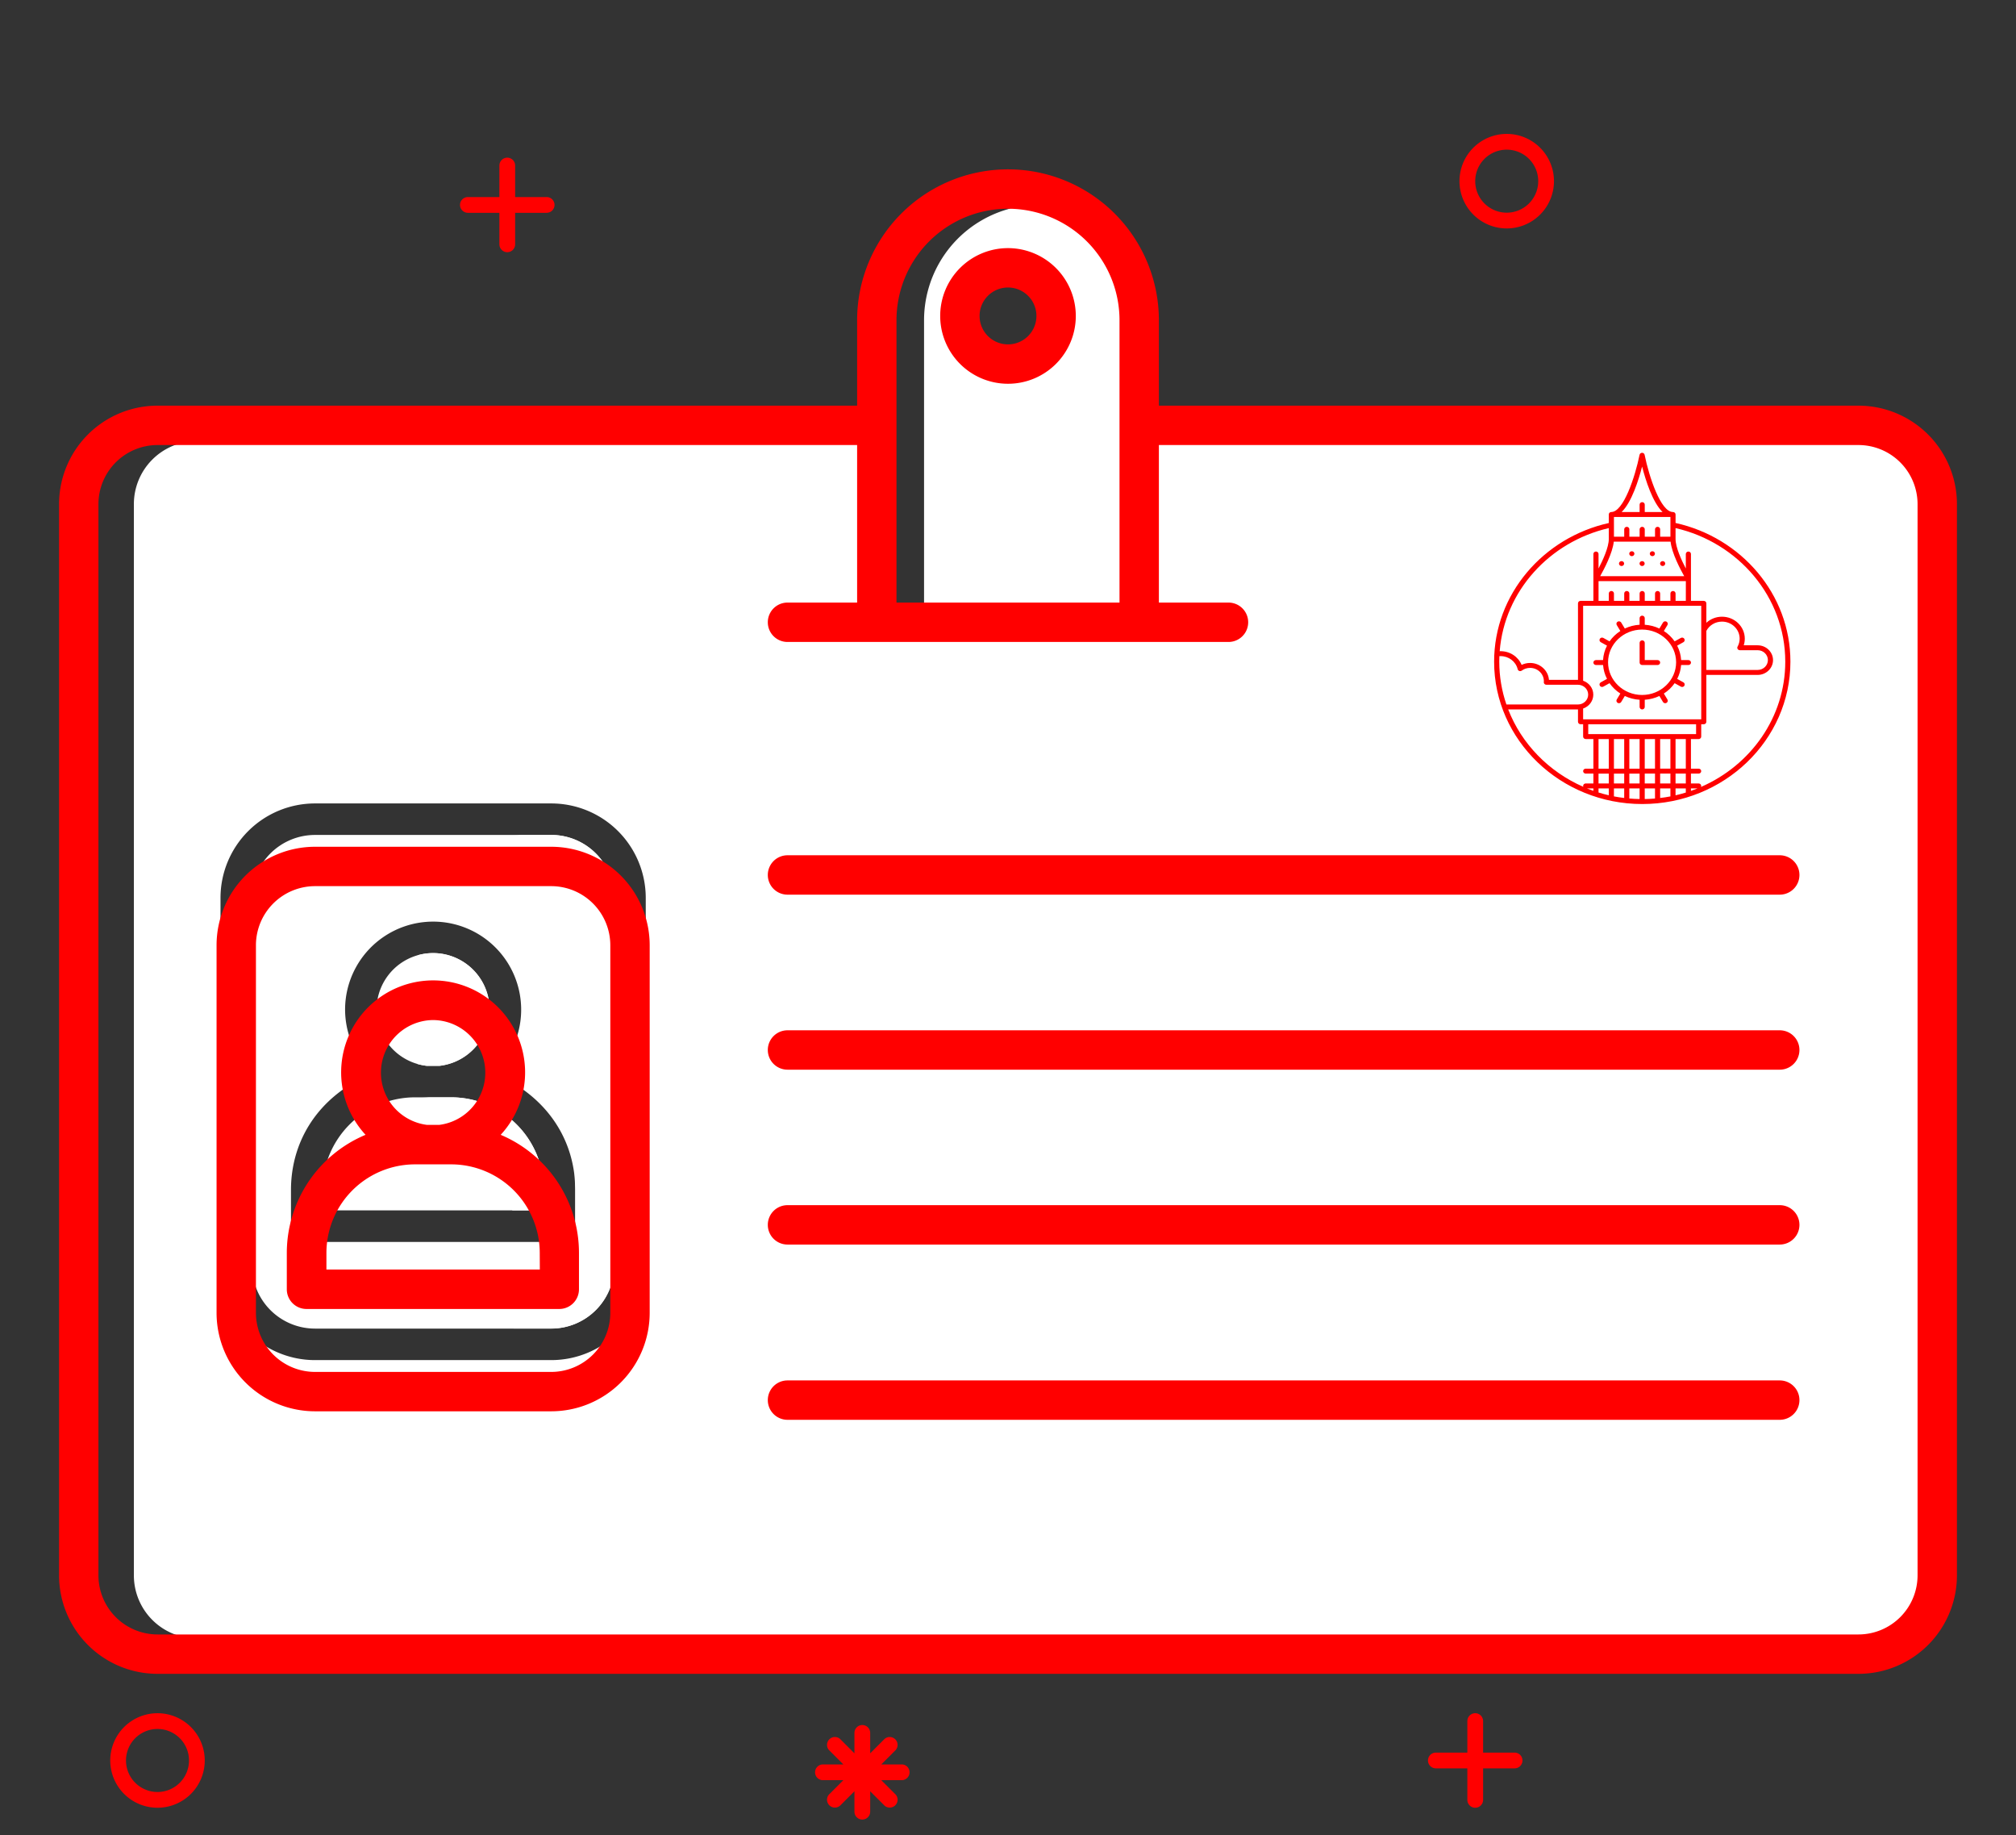<?xml version="1.0" encoding="UTF-8" standalone="no"?>
<svg
   xmlns:dc="http://purl.org/dc/elements/1.1/"
   xmlns:cc="http://creativecommons.org/ns#"
   xmlns:rdf="http://www.w3.org/1999/02/22-rdf-syntax-ns#"
   xmlns:svg="http://www.w3.org/2000/svg"
   xmlns="http://www.w3.org/2000/svg"
   xmlns:sodipodi="http://sodipodi.sourceforge.net/DTD/sodipodi-0.dtd"
   xmlns:inkscape="http://www.inkscape.org/namespaces/inkscape"
   data-name="Layer 1"
   id="Layer_1"
   viewBox="0 0 256 233"
   version="1.1"
   sodipodi:docname="UK_wp2.svg"
   width="256"
   height="233"
   inkscape:version="0.92.1 r15371">
  <rect x="0" y="0" width="256" height="233" fill="#333333" stroke="none"/>
  <sodipodi:namedview
     pagecolor="#ffffff"
     bordercolor="#666666"
     borderopacity="1"
     objecttolerance="10"
     gridtolerance="10"
     guidetolerance="10"
     inkscape:pageopacity="0"
     inkscape:pageshadow="2"
     inkscape:window-width="1920"
     inkscape:window-height="1017"
     id="namedview55"
     showgrid="false"
     inkscape:zoom="1.84375"
     inkscape:cx="282.23911"
     inkscape:cy="111.49527"
     inkscape:window-x="-8"
     inkscape:window-y="-8"
     inkscape:window-maximized="1"
     inkscape:current-layer="Layer_1" />
  <defs
     id="defs4">
    <style
       id="style2">.cls-1{fill:#effafe;}.cls-2{fill:#fd0;}.cls-3{fill:#40bdff;}.cls-4{fill:#e4ebed;}.cls-5{fill:#efc803;}.cls-6{fill:#2197f7;}.cls-7{fill:#263238;}</style>
  </defs>
  <path
     class="cls-1"
     d="m 40.95,151.05 v 2.61 h 28.1 v -2.61 A 11.76,11.76 0 0 0 57.31,139.31 h -4.62 a 11.76,11.76 0 0 0 -11.74,11.74 z"
     id="path8"
     style="fill:#ffffff"
     inkscape:connector-curvature="0" />
  <path
     class="cls-1"
     d="m 54.18,135.31 h 1.64 a 7.18,7.18 0 1 0 -1.64,0 z"
     id="path10"
     style="fill:#ffffff"
     inkscape:connector-curvature="0" />
  <path
     class="cls-2"
     d="M 70,106 H 40 a 8,8 0 0 0 -8,8 v 46.67 a 8,8 0 0 0 8,8 h 30 a 8,8 0 0 0 8,-8 V 114 a 8,8 0 0 0 -8,-8 z m -26.18,22.18 a 11.18,11.18 0 1 1 18.91,8.08 c 7,3 10.32,8.75 10.32,14.8 v 4.61 a 2,2 0 0 1 -2,2 h -32.1 a 2,2 0 0 1 -2,-2 v -4.61 c 0,-6 3.24,-11.82 10.32,-14.8 a 11.3,11.3 0 0 1 -3.45,-8.08 z"
     id="path12"
     style="fill:#ffffff"
     inkscape:connector-curvature="0" />
  <path
     class="cls-3"
     d="M 117.34,40.66 V 77 h 29.32 V 40.66 a 14.66,14.66 0 1 0 -29.32,0 z M 128,48.22 a 8.11,8.11 0 1 1 8.11,-8.11 8.12,8.12 0 0 1 -8.11,8.11 z"
     id="path14"
     style="fill:#ffffff"
     inkscape:connector-curvature="0" />
  <path
     class="cls-4"
     d="m 57.31,139.31 h -4 a 11.76,11.76 0 0 1 11.74,11.74 v 2.61 h 4 v -2.61 A 11.76,11.76 0 0 0 57.31,139.31 Z"
     id="path16"
     style="fill:#ffffff"
     inkscape:connector-curvature="0" />
  <path
     class="cls-4"
     d="m 55,121 a 7.15,7.15 0 0 0 -2,0.29 7.17,7.17 0 0 1 0,13.78 7.19,7.19 0 0 0 1.18,0.24 h 1.64 A 7.18,7.18 0 0 0 55,121 Z"
     id="path18"
     style="fill:#ffffff"
     inkscape:connector-curvature="0" />
  <path
     class="cls-5"
     d="m 70,106 h -5 a 8,8 0 0 1 8,8 v 35.81 c 0,0.41 0.05,0.83 0.05,1.24 v 4.61 A 2,2 0 0 1 73,156.09 v 4.57 a 8,8 0 0 1 -8,8 h 5 a 8,8 0 0 0 8,-8 V 114 a 8,8 0 0 0 -8,-8 z"
     id="path20"
     style="fill:#ffffff"
     inkscape:connector-curvature="0" />
  <path
     class="cls-6"
     d="m 132,26 a 14.59,14.59 0 0 0 -4,0.57 14.65,14.65 0 0 1 10.65,14.09 V 77 h 8 V 40.66 A 14.65,14.65 0 0 0 132,26 Z"
     id="path22"
     style="fill:#ffffff"
     inkscape:connector-curvature="0" />
  <path
     class="cls-1"
     d="M 236,56 H 146.66 V 77 H 156 a 2,2 0 0 1 0,4 h -56 a 2,2 0 0 1 0,-4 h 9.34 V 56 H 25 a 8,8 0 0 0 -8,8 v 136 a 8,8 0 0 0 8,8 h 211 a 8,8 0 0 0 8,-8 V 64 a 8,8 0 0 0 -8,-8 z M 82,114 v 46.67 a 12,12 0 0 1 -12,12 H 40 a 12,12 0 0 1 -12,-12 V 114 a 12,12 0 0 1 12,-12 h 30 a 12,12 0 0 1 12,12 z"
     id="path24"
     style="fill:#ffffff"
     inkscape:connector-curvature="0" />
  <path
     class="cls-4"
     d="m 236,56 h -5 a 8,8 0 0 1 8,8 v 136 a 8,8 0 0 1 -8,8 h 5 a 8,8 0 0 0 8,-8 V 64 a 8,8 0 0 0 -8,-8 z"
     id="path26"
     inkscape:connector-curvature="0"
     style="fill:#ffffff" />
  <path
     class="cls-7"
     d="m 63.58,144.07 a 11.68,11.68 0 1 0 -17.16,0 16.27,16.27 0 0 0 -10,15 v 4.61 a 2.5,2.5 0 0 0 2.5,2.5 h 32.1 a 2.5,2.5 0 0 0 2.5,-2.5 v -4.61 a 16.27,16.27 0 0 0 -9.94,-15 z M 55,129.5 a 6.68,6.68 0 0 1 0.76,13.31 H 54.24 A 6.68,6.68 0 0 1 55,129.5 Z m 13.55,31.67 h -27.1 v -2.11 a 11.26,11.26 0 0 1 11.24,-11.24 h 4.61 a 11.26,11.26 0 0 1 11.24,11.24 z"
     id="path28"
     style="fill:#ff0000"
     inkscape:connector-curvature="0" />
  <path
     class="cls-7"
     d="M 236,51.5 H 147.16 V 40.66 a 19.16,19.16 0 0 0 -38.32,0 V 51.5 H 20 A 12.51,12.51 0 0 0 7.5,64 V 200 A 12.51,12.51 0 0 0 20,212.5 H 236 A 12.51,12.51 0 0 0 248.5,200 V 64 A 12.51,12.51 0 0 0 236,51.5 Z M 113.84,40.66 a 14.16,14.16 0 1 1 28.32,0 V 76.5 H 113.84 Z M 243.5,200 a 7.51,7.51 0 0 1 -7.5,7.5 H 20 A 7.51,7.51 0 0 1 12.5,200 V 64 A 7.51,7.51 0 0 1 20,56.5 h 88.84 v 20 H 100 a 2.5,2.5 0 0 0 0,5 h 56 a 2.5,2.5 0 0 0 0,-5 h -8.84 v -20 H 236 a 7.51,7.51 0 0 1 7.5,7.5 z"
     id="path30"
     style="fill:#ff0000"
     inkscape:connector-curvature="0" />
  <path
     class="cls-7"
     d="M 70,107.5 H 40 A 12.51,12.51 0 0 0 27.5,120 v 46.67 a 12.51,12.51 0 0 0 12.5,12.5 h 30 a 12.51,12.51 0 0 0 12.5,-12.5 V 120 A 12.51,12.51 0 0 0 70,107.5 Z m 7.5,59.17 a 7.51,7.51 0 0 1 -7.5,7.5 H 40 a 7.51,7.51 0 0 1 -7.5,-7.5 V 120 a 7.51,7.51 0 0 1 7.5,-7.5 h 30 a 7.51,7.51 0 0 1 7.5,7.5 z"
     id="path32"
     style="fill:#ff0000"
     inkscape:connector-curvature="0" />
  <path
     class="cls-7"
     d="M 226,108.58 H 100 a 2.5,2.5 0 0 0 0,5 h 126 a 2.5,2.5 0 0 0 0,-5 z"
     id="path34"
     style="fill:#ff0000"
     inkscape:connector-curvature="0" />
  <path
     class="cls-7"
     d="M 226,130.8 H 100 a 2.5,2.5 0 0 0 0,5 h 126 a 2.5,2.5 0 0 0 0,-5 z"
     id="path36"
     style="fill:#ff0000"
     inkscape:connector-curvature="0" />
  <path
     class="cls-7"
     d="M 226,153 H 100 a 2.5,2.5 0 0 0 0,5 h 126 a 2.5,2.5 0 0 0 0,-5 z"
     id="path38"
     style="fill:#ff0000"
     inkscape:connector-curvature="0" />
  <path
     class="cls-7"
     d="M 226,175.25 H 100 a 2.5,2.5 0 0 0 0,5 h 126 a 2.5,2.5 0 0 0 0,-5 z"
     id="path40"
     style="fill:#ff0000"
     inkscape:connector-curvature="0" />
  <path
     class="cls-7"
     d="m 128,31.5 a 8.61,8.61 0 1 0 8.61,8.61 A 8.62,8.62 0 0 0 128,31.5 Z m 0,12.22 a 3.61,3.61 0 1 1 3.61,-3.61 3.61,3.61 0 0 1 -3.61,3.61 z"
     id="path42"
     style="fill:#ff0000"
     inkscape:connector-curvature="0" />
  <path
     class="cls-2"
     d="m 192.33,222.5 h -4 v -4 a 1,1 0 0 0 -2,0 v 4 h -4 a 1,1 0 0 0 0,2 h 4 v 4 a 1,1 0 0 0 2,0 v -4 h 4 a 1,1 0 0 0 0,-2 z"
     id="path44"
     style="fill:#ff0000"
     inkscape:connector-curvature="0" />
  <path
     class="cls-2"
     d="m 69.415,25.017 h -4 v -4 a 1,1 0 0 0 -2,0 v 4 h -4 a 1,1 0 0 0 0,2 h 4 v 4 a 1,1 0 0 0 2,0 v -4 h 4 a 1,1 0 0 0 0,-2 z"
     id="path46"
     style="fill:#ff0000"
     inkscape:connector-curvature="0" />
  <path
     class="cls-3"
     d="m 191.33,29 a 6,6 0 1 1 6,-6 6,6 0 0 1 -6,6 z m 0,-10 a 4,4 0 1 0 4,4 4,4 0 0 0 -4,-4 z"
     id="path48"
     style="fill:#ff0000"
     inkscape:connector-curvature="0" />
  <path
     class="cls-2"
     d="m 20,229.5 a 6,6 0 1 1 6,-6 6,6 0 0 1 -6,6 z m 0,-10 a 4,4 0 1 0 4,4 4,4 0 0 0 -4,-4 z"
     id="path50"
     style="fill:#ff0000"
     inkscape:connector-curvature="0" />
  <path
     class="cls-3"
     d="m 114.5,224 h -2.59 l 1.83,-1.83 a 1,1 0 0 0 -1.41,-1.41 l -1.83,1.83 V 220 a 1,1 0 0 0 -2,0 v 2.59 l -1.83,-1.83 a 1,1 0 0 0 -1.41,1.41 l 1.83,1.83 h -2.59 a 1,1 0 0 0 0,2 h 2.59 l -1.83,1.83 a 1,1 0 0 0 1.41,1.41 l 1.83,-1.83 V 230 a 1,1 0 0 0 2,0 v -2.59 l 1.83,1.83 a 1,1 0 0 0 1.41,-1.41 L 111.91,226 h 2.59 a 1,1 0 0 0 0,-2 z"
     id="path52"
     style="fill:#ff0000"
     inkscape:connector-curvature="0" />
  <path
     d="m 214.4,83.8 h -0.922 c -0.04,-0.655 -0.217,-1.274 -0.503,-1.832 l 0.791,-0.439 c 0.155,-0.086 0.209,-0.278 0.119,-0.427 -0.091,-0.15 -0.289,-0.202 -0.445,-0.115 l -0.788,0.437 c -0.363,-0.52 -0.829,-0.968 -1.37,-1.316 l 0.455,-0.758 c 0.089,-0.149 0.037,-0.341 -0.12,-0.429 -0.157,-0.087 -0.355,-0.036 -0.446,0.115 l -0.456,0.76 c -0.568,-0.269 -1.195,-0.438 -1.859,-0.481 v -0.842 c 0,-0.174 -0.147,-0.313 -0.326,-0.313 -0.179,0 -0.326,0.14 -0.326,0.313 v 0.841 c -0.671,0.04 -1.307,0.209 -1.88,0.482 l -0.457,-0.76 c -0.091,-0.15 -0.289,-0.202 -0.446,-0.115 -0.155,0.087 -0.209,0.278 -0.12,0.429 l 0.456,0.758 c -0.541,0.348 -1.008,0.796 -1.371,1.316 l -0.787,-0.437 c -0.157,-0.087 -0.357,-0.036 -0.446,0.115 -0.091,0.149 -0.037,0.341 0.12,0.427 l 0.791,0.439 c -0.288,0.558 -0.464,1.177 -0.503,1.832 h -0.901 c -0.179,0 -0.326,0.14 -0.326,0.313 0,0.172 0.147,0.313 0.326,0.313 h 0.905 c 0.047,0.628 0.222,1.222 0.5,1.76 l -0.791,0.439 c -0.157,0.087 -0.21,0.278 -0.12,0.429 0.06,0.1 0.17,0.157 0.283,0.157 0.055,0 0.111,-0.013 0.163,-0.043 l 0.787,-0.437 c 0.363,0.52 0.829,0.968 1.37,1.317 l -0.455,0.756 c -0.089,0.15 -0.036,0.341 0.12,0.429 0.051,0.028 0.107,0.041 0.163,0.041 0.112,0 0.222,-0.056 0.283,-0.157 l 0.456,-0.76 c 0.575,0.273 1.209,0.442 1.881,0.482 v 0.913 c 0,0.172 0.147,0.313 0.326,0.313 0.179,0 0.326,-0.141 0.326,-0.313 v -0.914 c 0.664,-0.043 1.291,-0.211 1.859,-0.481 l 0.456,0.761 c 0.061,0.1 0.171,0.157 0.283,0.157 0.056,0 0.112,-0.013 0.163,-0.043 0.155,-0.086 0.209,-0.278 0.12,-0.427 L 211.283,88.049 c 0.54,-0.349 1.006,-0.796 1.37,-1.317 l 0.788,0.437 c 0.051,0.029 0.107,0.043 0.163,0.043 0.112,0 0.222,-0.056 0.283,-0.157 0.089,-0.15 0.036,-0.341 -0.12,-0.429 l -0.791,-0.439 c 0.277,-0.537 0.451,-1.132 0.5,-1.76 h 0.926 c 0.179,0 0.326,-0.141 0.326,-0.313 -9e-4,-0.174 -0.147,-0.313 -0.327,-0.313 z m -5.881,4.429 c -2.382,0 -4.321,-1.863 -4.321,-4.151 0,-2.289 1.939,-4.151 4.321,-4.151 2.382,0 4.321,1.862 4.321,4.151 0,2.289 -1.939,4.151 -4.321,4.151 z m 1.968,-4.429 h -1.63 v -2.193 c 0,-0.174 -0.147,-0.313 -0.326,-0.313 -0.179,0 -0.326,0.14 -0.326,0.313 v 2.506 c 0,0.172 0.147,0.313 0.326,0.313 h 1.956 c 0.179,0 0.326,-0.141 0.326,-0.313 0,-0.174 -0.146,-0.313 -0.326,-0.313 z m -1.966,-11.94 c 0.085,0 0.167,-0.034 0.23,-0.093 0.061,-0.06 0.097,-0.138 0.097,-0.221 0,-0.081 -0.036,-0.163 -0.097,-0.222 -0.121,-0.117 -0.34,-0.117 -0.46,0 -0.063,0.059 -0.095,0.137 -0.095,0.222 0,0.082 0.033,0.164 0.095,0.222 0.061,0.056 0.142,0.091 0.23,0.091 z m -2.611,0 c 0.088,0 0.17,-0.034 0.232,-0.093 0.061,-0.056 0.095,-0.138 0.095,-0.221 0,-0.085 -0.033,-0.163 -0.095,-0.222 -0.121,-0.117 -0.34,-0.117 -0.46,0 -0.063,0.056 -0.098,0.137 -0.098,0.222 0,0.082 0.036,0.164 0.098,0.222 0.061,0.056 0.143,0.091 0.228,0.091 z m 1.304,-1.253 c 0.088,0 0.17,-0.034 0.232,-0.093 0.061,-0.056 0.095,-0.138 0.095,-0.221 0,-0.085 -0.033,-0.165 -0.095,-0.222 -0.119,-0.117 -0.342,-0.117 -0.46,0 -0.063,0.056 -0.098,0.137 -0.098,0.222 0,0.082 0.036,0.164 0.098,0.221 0.061,0.058 0.143,0.093 0.228,0.093 z m 2.609,0 c 0.088,0 0.17,-0.034 0.232,-0.093 0.061,-0.056 0.095,-0.138 0.095,-0.221 0,-0.085 -0.033,-0.165 -0.095,-0.222 -0.119,-0.117 -0.342,-0.117 -0.46,0 -0.063,0.056 -0.098,0.137 -0.098,0.222 0,0.082 0.036,0.164 0.098,0.221 0.059,0.058 0.143,0.093 0.228,0.093 z m 1.307,1.253 c 0.086,0 0.167,-0.034 0.23,-0.093 0.061,-0.056 0.097,-0.138 0.097,-0.221 0,-0.085 -0.036,-0.165 -0.097,-0.222 -0.121,-0.117 -0.342,-0.117 -0.46,0 -0.063,0.056 -0.095,0.137 -0.095,0.222 0,0.082 0.033,0.164 0.095,0.221 0.058,0.058 0.142,0.093 0.23,0.093 z m 1.64,-5.466 v -1.079 c 0,-0.173 -0.147,-0.313 -0.326,-0.313 h -0.005 -0.003 -0.004 c -1.545,0 -3.024,-4.456 -3.593,-7.266 -0.029,-0.147 -0.163,-0.253 -0.32,-0.253 -0.155,0 -0.29,0.106 -0.32,0.253 -0.569,2.809 -2.045,7.266 -3.591,7.266 -0.179,0 -0.317,0.14 -0.317,0.313 v 1.084 c -8.331,1.857 -14.562,9.041 -14.562,17.602 0,9.966 8.439,18.074 18.813,18.074 10.374,0 18.812,-8.107 18.812,-18.074 0,-8.569 -6.242,-15.758 -14.585,-17.607 z m -4.25,-7.162 c 0.446,1.725 1.326,4.529 2.598,5.771 h -2.261 v -0.94 c 0,-0.173 -0.147,-0.313 -0.326,-0.313 -0.179,0 -0.326,0.14 -0.326,0.313 v 0.94 h -2.284 c 1.273,-1.242 2.154,-4.046 2.599,-5.771 z m -3.576,6.397 h 7.174 v 2.506 h -1.304 v -0.94 c 0,-0.174 -0.147,-0.313 -0.326,-0.313 -0.179,0 -0.326,0.14 -0.326,0.313 v 0.94 h -1.304 v -0.94 c 0,-0.174 -0.147,-0.313 -0.326,-0.313 -0.179,0 -0.326,0.14 -0.326,0.313 v 0.94 h -1.304 v -0.94 c 0,-0.174 -0.147,-0.313 -0.326,-0.313 -0.179,0 -0.326,0.14 -0.326,0.313 v 0.94 h -1.304 z m -0.019,3.133 h 7.212 c 0.154,1.456 1.231,3.5 1.73,4.386 h -10.671 c 0.499,-0.886 1.576,-2.93 1.73,-4.386 z M 190.382,84.002 c 0,-0.235 0.006,-0.467 0.016,-0.7 0.05,-0.003 0.098,-0.006 0.147,-0.006 1.042,0 1.938,0.684 2.177,1.664 0.025,0.103 0.103,0.187 0.207,0.222 0.104,0.036 0.219,0.018 0.308,-0.045 0.309,-0.226 0.674,-0.346 1.058,-0.346 0.967,0 1.753,0.759 1.753,1.692 0,0.018 -0.003,0.051 -0.005,0.071 -0.005,0.021 -0.008,0.043 -0.008,0.065 0,0.172 0.147,0.313 0.326,0.313 h 4.008 c 0.72,0 1.304,0.561 1.304,1.253 0,0.69 -0.584,1.253 -1.304,1.253 h -9.079 c -0.586,-1.711 -0.907,-3.538 -0.907,-5.437 z m 10.649,5.95 c 0.753,-0.262 1.293,-0.953 1.293,-1.766 0,-0.813 -0.54,-1.504 -1.293,-1.766 v -9.512 h 15 V 91.32 h -15 z m 13.043,-13.67 h -1.304 v -0.94 c 0,-0.174 -0.147,-0.313 -0.326,-0.313 -0.179,0 -0.326,0.14 -0.326,0.313 v 0.94 h -1.304 v -0.94 c 0,-0.174 -0.147,-0.313 -0.326,-0.313 -0.179,0 -0.326,0.14 -0.326,0.313 v 0.94 h -1.304 v -0.94 c 0,-0.174 -0.147,-0.313 -0.326,-0.313 -0.179,0 -0.326,0.14 -0.326,0.313 v 0.94 h -1.304 v -0.94 c 0,-0.174 -0.147,-0.313 -0.326,-0.313 -0.179,0 -0.326,0.14 -0.326,0.313 v 0.94 h -1.304 v -0.94 c 0,-0.174 -0.147,-0.313 -0.326,-0.313 -0.179,0 -0.326,0.14 -0.326,0.313 v 0.94 h -1.304 v -2.506 h 11.087 z m -9.782,-9.236 v 1.385 c 0,1.043 -0.744,2.668 -1.304,3.743 v -1.844 c 0,-0.174 -0.147,-0.313 -0.326,-0.313 -0.179,0 -0.326,0.14 -0.326,0.313 v 5.952 h -1.63 c -0.179,0 -0.326,0.14 -0.326,0.313 v 9.712 c -0.004,0 -0.008,0 -0.012,0 h -3.674 c -0.095,-1.197 -1.135,-2.142 -2.399,-2.142 -0.377,0 -0.74,0.083 -1.072,0.245 -0.436,-1.043 -1.482,-1.74 -2.678,-1.74 -0.035,0 -0.071,0.003 -0.107,0.006 0.6,-7.622 6.319,-13.887 13.855,-15.631 z m -1.956,33.354 c -0.275,-0.097 -0.548,-0.199 -0.818,-0.308 h 0.818 z m 0,-2.815 h -0.978 c -0.179,0 -0.326,0.14 -0.326,0.313 0,0.172 0.147,0.313 0.326,0.313 h 0.978 v 1.253 h -0.978 c -0.179,0 -0.326,0.14 -0.326,0.313 0,0.04 0.009,0.078 0.024,0.114 -4.388,-1.917 -7.847,-5.462 -9.539,-9.826 h 8.851 c 0.004,0 0.008,-8.5e-4 0.012,-8.5e-4 v 1.568 c 0,0.172 0.147,0.313 0.326,0.313 h 0.326 v 1.566 c 0,0.172 0.147,0.313 0.326,0.313 h 0.978 z m 1.956,3.378 c -0.441,-0.103 -0.877,-0.218 -1.304,-0.352 v -0.005 -0.515 h 1.304 z m 0,-1.498 h -1.304 v -1.253 h 1.304 z m 0,-1.88 h -1.304 v -3.759 h 1.304 z m 1.956,3.721 c -0.44,-0.053 -0.875,-0.118 -1.304,-0.201 v -1.013 h 1.304 z m 0,-1.841 h -1.304 v -1.253 h 1.304 z m 0,-1.88 h -1.304 v -3.759 h 1.304 z m 1.956,3.856 c -0.438,-0.008 -0.874,-0.028 -1.304,-0.066 v -1.284 h 1.304 z m 0,-1.976 h -1.304 v -1.253 h 1.304 z m 0,-1.88 h -1.304 v -3.759 h 1.304 z m -6.522,-4.386 v -1.253 h 13.695 v 1.253 z m 8.478,8.177 c -0.43,0.037 -0.866,0.059 -1.304,0.066 v -1.351 h 1.304 z m 0,-1.912 h -1.304 v -1.253 h 1.304 z m 0,-1.88 h -1.304 v -3.759 h 1.304 z m 1.956,3.523 c -0.429,0.083 -0.865,0.147 -1.304,0.2 v -1.217 h 1.304 z m 0,-1.643 h -1.304 v -1.253 h 1.304 z m 0,-1.88 h -1.304 v -3.759 h 1.304 z m 1.956,3.034 c -0.428,0.132 -0.863,0.247 -1.304,0.349 v -0.876 h 1.304 z m 0,-1.154 h -1.304 v -1.253 h 1.304 z m 0,-1.88 h -1.304 v -3.759 h 1.304 z m 0.652,2.822 v -0.316 h 0.841 c -0.277,0.112 -0.558,0.217 -0.841,0.316 z m 1.276,-0.504 c 0.018,-0.038 0.028,-0.081 0.028,-0.125 0,-0.174 -0.147,-0.313 -0.326,-0.313 h -0.978 v -1.253 h 0.978 c 0.179,0 0.326,-0.141 0.326,-0.313 0,-0.174 -0.147,-0.313 -0.326,-0.313 h -0.978 v -3.759 h 0.978 c 0.179,0 0.326,-0.141 0.326,-0.313 v -1.566 h 0.326 c 0.179,0 0.326,-0.141 0.326,-0.313 v -5.952 h 6.51 c 1.079,0 1.956,-0.843 1.956,-1.88 0,-1.036 -0.878,-1.88 -1.956,-1.88 h -1.763 c 0.087,-0.267 0.134,-0.556 0.134,-0.841 0,-1.538 -1.298,-2.789 -2.894,-2.789 -0.767,0 -1.465,0.291 -1.986,0.77 v -2.466 c 0,-0.174 -0.147,-0.313 -0.326,-0.313 h -1.63 v -5.952 c 0,-0.174 -0.147,-0.313 -0.326,-0.313 -0.179,0 -0.326,0.14 -0.326,0.313 v 1.844 c -0.56,-1.075 -1.304,-2.699 -1.304,-3.743 v -1.39 c 7.98,1.836 13.932,8.741 13.932,16.961 6.5e-4,7.066 -4.396,13.16 -10.699,15.9 z m 4.651,-17.512 c 0.059,0.097 0.167,0.157 0.283,0.157 h 2.257 c 0.72,0 1.304,0.561 1.304,1.253 0,0.69 -0.584,1.253 -1.304,1.253 h -6.51 v -4.961 c 0.374,-0.709 1.128,-1.175 1.986,-1.175 1.236,0 2.242,0.971 2.242,2.162 0,0.352 -0.097,0.726 -0.258,0.999 -0.059,0.097 -0.057,0.216 0,0.312 z"
     id="path2"
     style="fill:#ff0000;stroke-width:0.639"
     inkscape:connector-curvature="0" />
</svg>

